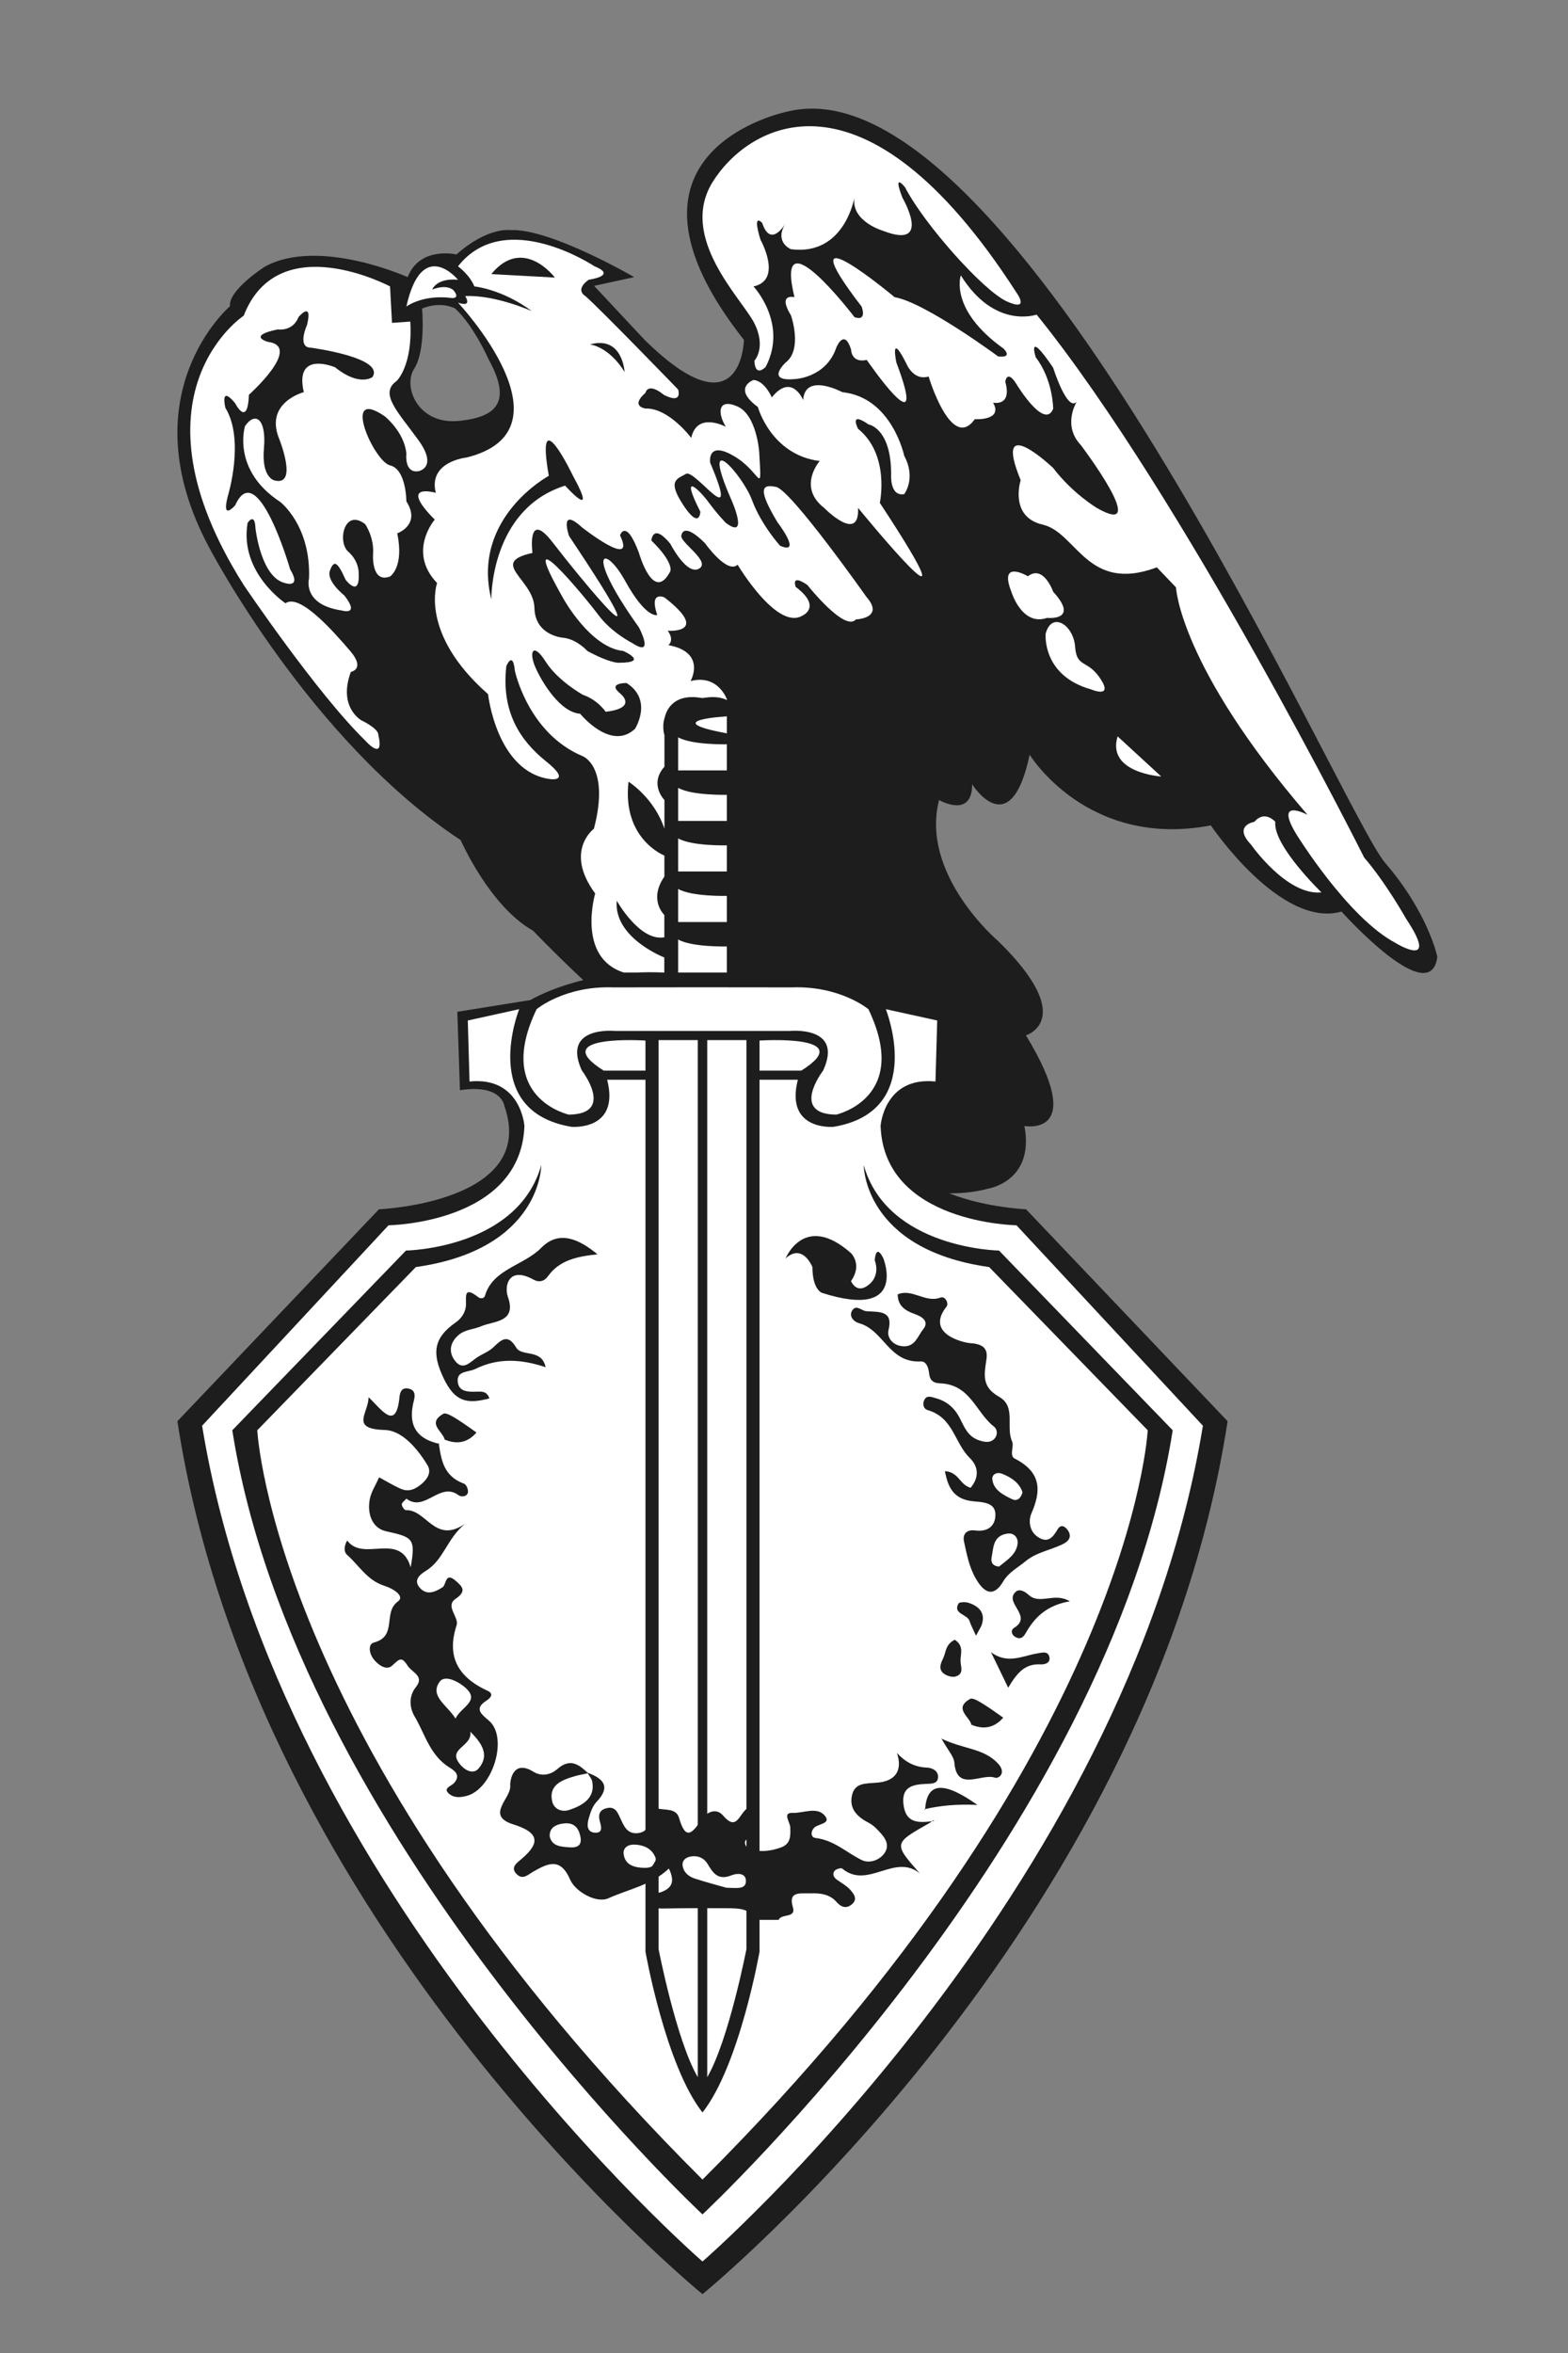 <?xml version="1.0" encoding="utf-8"?>
<!-- Generator: Adobe Illustrator 16.0.0, SVG Export Plug-In . SVG Version: 6.00 Build 0)  -->
<!DOCTYPE svg PUBLIC "-//W3C//DTD SVG 1.1//EN" "http://www.w3.org/Graphics/SVG/1.1/DTD/svg11.dtd">
<svg version="1.1" id="Layer_1" xmlns="http://www.w3.org/2000/svg" xmlns:xlink="http://www.w3.org/1999/xlink" x="0px" y="0px"
	 width="300px" height="450px" viewBox="0 0 300 450" enable-background="new 0 0 300 450" xml:space="preserve">
<rect x="0" y="0" width="300" height="450" fill="#808080" stroke="none"/>
<g>
	<path fill="#1D1D1D" d="M265,165.003c-8.333-9.667-71-154.333-114.333-143.667c0,0-37.001,7.33-8.334,43.665c0,0-0.333,18.333-19,0
		l-9.667-10.333l7.667-1.667c0,0-16-9.333-23.667-9c0,0-4.333-0.667-10.333,4.667c0,0-7-1.667-9.333,4.333c0,0-17-7.667-27.333-2
		c0,0-7,4.455-6.667,7.561c0,0-19.667,16.799-4,46.119c0,0,19.273,36.986,48.137,55.986c0,0,5.529,12.666,13.863,17.333
		c0,0,54.667,58,87,49.334c0,0,9-1.334,7-12c0,0,12.247,2.333,0.29-17.333c0,0,10.043-3-5.29-18c0,0-14.999-12.667-11.333-27
		c0,0,6.333,3.667,6.333-3c0,0,7.333,11.667,11-5.667c0,0,11.001,18.042,34.667,13.521c0,0,13.334,19.813,25,16.479
		c0,0,17,19,18.333,8.667C275,183,273.333,174.669,265,165.003z M87.75,80.5C80,81.25,77,74,79.25,70.5s1.5-11.5,1.5-11.5
		c3.75-1.5,6.32,0,6.32,0c3.571,3.25,6.43,9.75,6.43,9.75C97.75,76.5,95.5,79.75,87.75,80.5z"/>
	<path fill="#FFFFFF" d="M87.625,53.5c0,0-6.875-8.375-9.875,5.125c0,0,3.125-2.375,8.75-1.625c0,0,1.625,0.125,0.25-1.5
		c0,0-1.125-1.25-4.063-0.125C82.688,55.375,83.5,53.125,87.625,53.5z"/>
	<path fill="#FFFFFF" d="M165.75,114.125c0,0-14.375-20.375-17.25-21s-3.5,0.5,0.25,6.75c0,0,4.875,6.375,0.5,4.5
		c0,0-3.625-4-5.375-8.75S133.625,81.25,140,95.75c0,0,3.375,7.625-1.125,4.25c0,0-1.5-1.5-3.25-3.875s-5.75-6.375-1.625,1.75
		c0,0-0.125,3.5-3.25-1.25s-1.25-5,0.5-6s10.625,12,4.625-2.125c0,0-0.685-4.375,4.596-1.25s5.279,8.125,4.779-0.875
		c0,0-0.5-7-4.125-8.625s-4,1-2.25,3.875c0,0-5.5-3-6.625,2.125c0,0-4.258-5.75-8.754-5.625c0,0-3.004-0.375,0-3
		c0,0,0.379-2.125,3.504,0.375c0,0,3.5,2,2.75-1c0,0-14.875-15.375-17.75-17.875c0,0-2.125-1.125,0.625-3.125
		c0,0,5.625-0.761,1.125-2.568c0,0-17.125-11.443-26.125,0c0,0,2.25,1.625,3.125,3.847c0,0,5.25,0.471,11,4.721
		c0,0-7.002-3.149-12.75-2.875c0,0,1.504,2.262-1.375,1.25c0,0,22.875,24.375,1.625,29.625c0,0-7.375,0.75-5.875,6.75
		c0,0-7.402-2.125-0.201,5.125c0,0-5.299,6.125,0.451,12.125c0,0-3.5,9.625,9.75,21.25c0,0,1.625,14.875,11.875,16.25
		c0,0,4.25,0.625-0.75-3.375s-8.625-9.5-7.625-18.25c0,0,1.25-3,1.625,0.875c0,0,2.5,12,13,16.375c0,0,5.25,2,2.125,13.875
		c0,0-5.75,4.25,0.25,12.375c0,0-3.625,12.25,5.5,15.125h7.75v-2.875c0,0-9.75-3.75-9.125-10.875c0,0,4.375,7.875,9.125,7V175
		c0,0-3.125-2.875,0-7.375v-4c0,0-8.125-3.125-6.875-14.125c0,0,4.875,3,6.875,9V153c0,0-3-3,0-6.375v-6c0,0-2.875-9,12-6.75
		c0,0-1.625-5-7-3.625c0,0,3.125-5.5-4.25-6.875c0,0,1.25-0.875-0.125-2.75c0,0,8.375,0.625-0.625-6.375c0,0-3-1.375-1.375,3.375
		c0,0-2.125,0.75-6.125-6.5s-8-6,2.625,8.875c0,0,3.125,5.875-1.25,3c0,0-4-2-6.5-5.375s-16.5-20.25-6.625-3
		c0,0,5.125,9.241,11.375,9.871c0,0,5.125,2.254-0.875,2.254c0,0-1.625,0.116-6-2.254c0,0-1.875-2.121-4.375-2.496
		c0,0-5.625-0.25-5.75-5.75s-8.875-8.625-0.375-10.5c0,0-1.125-8.5,3.875-2s23.25,28.875,3.125-1.25c0,0-2-5.75,2.5-1.625
		c0,0,10.5,8.25,7.25,1.5c0,0,1.125-3.375,3.625,3.375c0,0,2.75,9.75,6,3.5c0,0,0.75-1.625-3.625-5.875c0,0,0.25-3.5,3.625,0.625
		c0,0,3.125,6.125,5.5,4.75s-3.875-5.125-3.375-6.375c0,0,0.25-2.75,4.5,1.5c0,0,4.25,6,6.25,4.125c0,0,7.5,12.625,12.375,9.75
		c0,0,3.875-1.625-1.25-5.5c0,0-1.06-2.625,2.221-0.375c0,0,7.154,9.057,9.279,6.591C163.75,118.466,169.375,118.25,165.75,114.125z
		 M104.375,126.5c2.375,3.75,7.141,6.375,7.141,6.375c2.892,1,4.359,3.25,4.359,3.25c6.375-0.75,2.75-3.53,2.75-3.53
		c-2.5-2.03,1.25-1.97,1.25-1.97c5.125,3.25,1.625,8.75,1.625,8.75c-4.625,4.375-10.5-2.875-10.5-2.875
		c-3.75-0.25-7.25-5.875-8.564-8.875C101.122,124.625,102,122.75,104.375,126.5z M94,52.417c6.094-7.415,12.167,0.667,12.167,0.667
		L94,52.417z M108.125,92.875C93.75,97.375,94,114.625,94,114.625C90.125,99,105,91,105,91c-2.653-15.18,4.625,0,4.625,0
		C114.625,100.125,108.125,92.875,108.125,92.875z M112.875,65.875c6.25-1.75,6.625,5.25,6.625,5.25
		C116.41,66.184,112.875,65.875,112.875,65.875z"/>
	<path fill="#FFFFFF" d="M74.625,54.779c0,0-21.375-11.404-28,5.596c0,0-23,15.125,0,51.5c0,0,14,20.75,23.25,29.75
		c0,0,3.75,4.25,2.5-1.125c0,0,0.25-1-3.25-2.75c0,0-4.5-2.5-2-9.25c0,0,2.875-0.509-0.125-4.004s-9.625-11.121-12.375-9.121
		c0,0-8.875-5.875-7.25-15.375c0,0,1.375-2.125,1.5,1c0,0,1,9.375,5.625,10.5c0,0,3.276,1.125,1.014-2.625
		c0,0-6.261-21.684-10.514-12.25c0,0-2.75,3.25-1.375-1.875c0,0,3.25-10.625-0.5-16.75c0,0-1.125-4.5,1.875-0.875
		c0,0,2.375,4.75,2.625-1.625c0,0,10.375-9.25,3.625-10.125c0,0-4.125-1.125,1.875-2.375c0,0,2.875,0.5,4-2.375
		c0,0,2.75-3.25,1.625,1.5c0,0-2,4.375,0.75,4.375c0,0,14.25,1.875,11.75,5.625c0,0-2.5,1.875-7.125-1.875c0,0-7.875-3.375-6,4.75
		c0,0-7.25,1.875-4.875,8.5c0,0,4,9.625-0.75,8.375c0,0-2.5-0.5-2-6.125s-1.64-7.141-3.625-4.25c0,0-2.625,8.375,6.75,14.5
		c0,0,5.875,4.5,5.5,14.625c0,0-1.375,5,6.25,6.125c0,0,3.625,1.125,0.5-2.875c0,0-3.5-2.75-2.75-4.75s1.375-1.875,3,1.75
		c0,0,2.75,3.625,2.5-1.25c0,0,0.125-2.25-2-4.125s-0.75-8.375,3.25-5.25c0,0,1.75,2.5,1.5,5.75c0,0-0.375,5.625,3.25,4.25
		c0,0,2.75-1.75,1.375-8.25c0,0,4.625-1.625,1.75-6.125c0,0,0-6.125-3.125-6.875s-9.5-15.25-1-9.375c0,0,3.75,3,4.125,7.125
		c0,0-0.451,3.75,2.273,3.375c0,0,3.899-0.625,0-6c-3.898-5.375-7.523-8.875-4.148-11.25c0,0,3.125-2.876,2.625-11.375L75,61.75
		L74.625,54.779z"/>
	<path fill="#FFFFFF" d="M144.333,68.999c0,0,2.333-2.5,0-7.167s-14.594-16.334-8-27.002C142.926,24.162,165,10.163,194.5,55.996
		c0,0,2.666,3.665-1.834,1.665s-15.875-14.806-19.5-21.833c0,0-2.5-3.167-0.5,2c0,0,5.834,10-3.666,6.333c0,0-6.333-1.833-5.5-6.5
		c0,0-1.834,11.333-12.167,10c0,0-3.333-1.333-1-5c0,0-2.833,5-4.5,0c0,0-1.999-2.294-0.333,3.186c0,0,4.332,7.717-1.334,8.932
		c0,0,6.655,7.102,2.334,15.381C146.5,70.16,144.5,72.337,144.333,68.999z"/>
	<path fill="#FFFFFF" d="M198.333,60.167c0,0-8.035,2.9-14.5-7.5c0,0-2.333,6.5,8.167,14c0,0,1.944,1.833-1.027,1.5
		c0,0-13.972-10.333-19.806-11.333c0,0-21.477-17.917-6.321,1.792c0,0,1.154,2.875-1.346,2.042c0,0-15.5-20.333-11.5-3.833
		c0,0-3.318-0.833-0.659,3.5c0,0,2.276,6.5-1.032,9c0,0-3.976,3.667,1.691,3.167c0,0,6-0.167,8-6c0,0,1.499-3.833,2.833,0.333
		c0,0,0,2.667,3,2c0,0,12.218,17.786,5.667,0.5c0,0-1.38-6.5,2.144,0.667c0,0,1.357,2.833,4.023,2c0,0,4.333,14.5,8.833,8.167
		c0,0,5.5,0.333,3.5-3.167c0,0,3.692,0.833,2.333-4c0,0,0.334-2.5,2.167,0.5c0,0,5.333,8.833,7,4.667c0,0,0.001-5.5-3.333-9.833
		c0,0-1.834-5.667,3.333,2c0,0,2.667,8.5,4.5,6.5c0,0-2.834,4.5,0.833,8.333c0,0,13.666,18.09,3,11.961c0,0-4.666-2.796-8.333-7.629
		c0,0-11.766-11.167-6.216,2.333c0,0-2.284,7,4.216,8.5s8.499,13.167,21.833,8.167l3.667,3.833c0,0,0.64,15.019,25.167,43.499
		c0,0-6.5-3.5-2.167,3.667c0,0,9.833,16,19,20.833c0,0,8.667,5.333,2-4.667c0,0-3.833-6.833-8-11.667
		C261,163.996,226.346,94.838,198.333,60.167z"/>
	<path fill="#FFFFFF" d="M147.667,76.001c0,0-1.333-3.167-3.5-3.333c0,0-4.167,1.5,0.833,5.167c0,0,2.499,9.166,11.833,10.333
		c0,0-4.332,4.919,0.834,8.959c0,0,6.834,6.959,6.5,0c0,0,24.568,30.059,4.166-0.959c0,0,2.001-9.167-4.166-14.167
		c0,0-1.833-3.5,2-0.833c0,0,4.325,0.661,4.333,9.5c0,0-0.333,4.333,2.5,3.833c0,0,2.333-3,0-7.333c0,0-2.333-11.167-11.833-12.167
		c0,0-7.166-3.833-7.5,1.5C153.667,76.501,151.5,71.234,147.667,76.001z"/>
	<path fill="#FFFFFF" d="M240,157.167c0,0-4.167,0.667-0.667,4.333c0,0,6.833,9.833,13.5,9.167c0,0-9.333-9-8.833-13.5
		C244,157.167,241.987,154.833,240,157.167z"/>
	<path fill="#FFFFFF" d="M213.833,140.833l8.334,7.667C222.167,148.5,211.666,147.833,213.833,140.833z"/>
	<path fill="#FFFFFF" d="M201.5,113.167c0,0-1.833-5.253-4.833-2.96c0,0-5.667-3.373-3.167,2.96c0,0,2.001,6.667,6.834,5
		C200.334,118.167,206.666,118.834,201.5,113.167z"/>
	<path fill="#1D1D1D" d="M196.314,231.271c0,0-30.5-1.271-24-19.771c0,0,0.5-4.25,8.5-3l0.5-15l-14-2.25c0,0-9.75-6-25.625-5.25
		l-0.121-48.967c0,0-0.817-4.745-7.16-3.514c-6.344-1.231-7.161,3.514-7.161,3.514L127.125,186
		c-15.875-0.75-25.625,5.25-25.625,5.25l-14,2.25l0.5,15c8-1.25,8.5,3,8.5,3c6.5,18.5-24,19.771-24,19.771l-38.56,40.531
		c14.941,97.305,100.467,166.945,100.467,166.945s85.523-69.643,100.466-166.945L196.314,231.271z"/>
	<path fill="#FFFFFF" d="M123.496,204.75V199c0,0-19.121-1.25-7.996,5.75H123.496z"/>
	<path fill="#FFFFFF" d="M126,198.914V372.75c0,0,3.402,17.5,7.5,24.5V198.914H126z"/>
	<path fill="#FFFFFF" d="M145.318,204.75V199c0,0,19.121-1.25,7.996,5.75H145.318z"/>
	<path fill="#FFFFFF" d="M142.814,198.914V372.75c0,0-3.402,17.5-7.5,24.5V198.914H142.814z"/>
	<path fill="#FFFFFF" d="M166.148,193c0,0-5.393-4.5-14.612-4.167l-17.129-0.018l-17.128,0.018
		c-9.22-0.333-14.611,4.167-14.611,4.167c-8.167,17,6.167,20.167,6.167,20.167c8.924-0.095,2.5-8.417,2.5-8.417
		c-4.002-8.666,6.425-7.583,6.425-7.583h16.648h16.647c0,0,10.427-1.083,6.425,7.583c0,0-6.424,8.322,2.5,8.417
		C159.98,213.167,174.314,210,166.148,193z"/>
	<path fill="#FFFFFF" d="M129.75,186h9.313v-4.995c0,0-6.709,0.167-9.313-1.333V186z"/>
	<path fill="#FFFFFF" d="M129.75,176.333h9.313v-4.995c0,0-6.709,0.167-9.313-1.333V176.333z"/>
	<path fill="#FFFFFF" d="M129.75,166.667h9.313v-4.995c0,0-6.709,0.167-9.313-1.333V166.667z"/>
	<path fill="#FFFFFF" d="M129.75,157h9.313v-4.995c0,0-6.709,0.167-9.313-1.333V157z"/>
	<path fill="#FFFFFF" d="M129.75,147.334h9.313v-4.995c0,0-6.709,0.167-9.313-1.333V147.334z"/>
	<path fill="#FFFFFF" d="M194.48,234.33c0,0-25.333-0.334-26-19c0,0,0.667-9.497,10.5-8.497l0.334-11.667L169.48,193
		c0,0,7.834,19.5-10,22.5c0,0-9.333,0.833-6.833-9h-7.329v166.75c0,0-3.817,21.75-10.91,30.75c-7.094-9-10.911-30.75-10.911-30.75
		V206.5h-7.329c2.5,9.833-6.833,9-6.833,9c-17.833-3-10-22.5-10-22.5l-9.833,2.167l0.333,11.667c9.833-1,10.5,8.497,10.5,8.497
		c-0.667,18.666-26,19-26,19l-35.667,38.335c14.666,89.666,95.74,159.834,95.74,159.834s81.073-70.168,95.74-159.835L194.48,234.33z
		"/>
	<polygon fill="#FFFFFF" points="116.667,353.759 119.167,359.093 123.496,359.093 126.167,354.593 128.667,355.593 
		130.833,361.593 139.064,363.593 145.5,361.426 142,356.259 133.667,352.593 123.496,351.213 117.833,352.093 	"/>
	<path fill="#1D1D1D" d="M178.571,348.115c-0.287,0.203-0.557,0.435-0.865,0.607c-6.76,3.828-6.763,3.826-1.736,9.542
		c-4.825-3.907-9.969,3.175-14.837-0.913c-0.195-0.162-1.135,0.086-1.403,0.385c-0.512,0.567-0.308,1.23,0.34,1.709
		c0.839,0.621,1.818,1.127,2.499,1.861c0.808,0.871,1.683,1.969,0.257,3.012c-1.099,0.803-2.028,0.268-2.785-0.586
		c-1.281-1.447-3.015-1.705-4.92-1.637c-1.958,0.07-4.386-0.529-3.413,2.688c0.639,2.117-2.28,1.142-2.733,2.384
		c-1.466,0-2.935,0-4.4,0c-1.121-2.275-3.403-2.212-5.589-2.228c-4.015-0.027-8.03-0.025-12.043,0.055
		c-1.43,0.027-2.57-0.184-2.973-1.572c-0.68-2.354,1.477-1.2,2.385-1.514c2.478-0.854,2.695-2.306,1.618-4.563
		c-3.309,3.181-7.757,3.959-11.559,5.687c-2.342,1.063-6.357-1.326-7.312-3.527c-1.844-4.256-4.139-3.235-7.004-1.605
		c-1.083,0.615-2.069,1.725-3.276,0.489c-1.217-1.246,0.047-2.099,0.966-2.878c3.543-3.004,3.479-5.02-1.562-6.598
		c-5.444-1.705-0.438-4.924-0.604-7.387c-0.066-0.983,0.511-5.119,4.446-2.682c1.602,0.99,3.348,0.541,4.552-0.514
		c2.49-2.182,4.161-0.86,5.9,0.794c-0.87,0.192-1.762,0.334-2.616,0.584c-2.533,0.741-4.909,1.727-4.276,4.733
		c0.326,1.549,1.831,2.198,3.342,1.684c2.627-0.896,4.908-2.287,4.346-5.376c-0.111-0.611-0.625-1.163-0.954-1.742
		c3.24,1.161,4.47,2.767,1.783,5.585c-0.79,0.829-1.181,2.049-1.501,3.15c-0.325,1.119-0.477,2.686,1.234,2.754
		c1.604,0.063,1.1-1.344,0.864-2.266c-0.284-1.107-0.104-2.021,1.201-2.392c1.733-0.491,2.187,0.731,2.699,1.812
		c0.657,1.379,1.221,3.063,3.235,2.939c2.136-0.131,2.341-1.756,2.309-3.359c-0.016-0.748-0.219-2.173,1.13-1.545
		c1.525,0.713,3.989-0.158,4.619,2.025c1.253,4.354,2.513,2.934,4.331,0.21c0.77-1.152,2.647-2.376,4.094-0.688
		c2.594,3.021,2.972-0.181,4.619-1.422c0.299,2.176,5.092,3.678-0.03,5.932c-0.791,0.348-0.407,1.635,0.646,1.945
		c1.987,0.588,4.034,0.297,5.893-0.396c1.836-0.685,1.769-2.278,1.707-3.845c-0.037-0.961-1.563-2.828,0.442-2.738
		c2.051,0.09,4.68-1.283,6.182,0.548c1.238,1.511-1.21,1.526-1.979,2.237c-0.816,0.754-0.728,1.904,0.177,2.011
		c3.61,0.426,5.94,2.815,8.885,4.237c1.373,0.664,3.327,0.092,4.333-1.348c0.913-1.302,0.354-2.588-0.621-3.674
		c-0.684-0.764-1.411-1.593-2.324-2.064c-2.261-1.17-3.79-2.66-3.314-5.164c0.503-2.652,2.708-2.364,4.997-2.578
		c3.229-0.303,4.786-2.206,3.635-5.659c1.661,1.784,3.431,2.687,5.693,2.789c1.16,0.054,2.22,0.655,2.173,1.825
		c-0.056,1.371-1.36,1.25-2.457,1.302c-2.674,0.124-4.516,0.743-4.165,3.868c0.421,3.752,2.951,3.613,5.876,3.213L178.571,348.115z
		 M138.964,361.02c1.973,0.033,3.679,0.366,3.75-1.193c0.07-1.545-1.457-1.698-2.791-1.172c-2.611,1.035-3.538-0.523-4.551-2.205
		c-0.654-1.09-1.813-1.641-3.207-1.402c-0.954,0.161-1.673,0.729-1.567,1.697c0.14,1.273,1.087,2.106,2.323,2.515
		C135.122,359.984,137.38,360.564,138.964,361.02z M105.173,351.195c0.43,1.933,2.154,1.969,3.762,2.097
		c1.522,0.12,2.422-0.362,2.125-1.972c-0.309-1.672-1.162-2.819-3.175-2.597C106.395,348.889,105.101,349.49,105.173,351.195z
		 M125.459,355.417c-0.589-1.771-2.108-2.572-4.078-2.644c-1.217-0.043-2.214,0.584-2.059,1.812
		c0.266,2.092,2.022,2.597,3.985,2.636C124.514,357.244,125.464,356.833,125.459,355.417z"/>
	<path fill="#1D1D1D" d="M83.947,276c0.464,3.178,0.911,6.33,4.859,7.758c0.44,0.16,0.829,1.171,0.716,1.691
		c-0.173,0.791-1.273,0.889-1.789,0.504c-3.601-2.687-6.441,3.347-9.979,0.662c-0.316,0.365-0.864,0.721-0.881,1.096
		c-0.019,0.371,0.514,1.105,0.78,1.097c3.948-0.134,5.543,6.54,11.288,2.64c-3.49,2.896-4.044,6.885-7.465,8.972
		c-1.394,0.85-2.343,1.903-1.149,3.245c1.31,1.471,2.846,0.857,4.341-0.104c0.763-0.491,0.466-3.017,2.521-1.239
		c1.287,1.11,2.147,1.979-0.03,3.451c-2.054,1.389,0.699,3.514,0.206,5.027c-1.911,5.84,0.061,9.865,5.947,12.568
		c1.132,0.521,0.689,1.271-0.238,1.867c-2.347,1.514-1.104,2.494,0.468,3.832c3.786,3.224,0.709,13.161-4.316,14.408
		c-1.121,0.277-2.271,0.368-3.147-0.295c-1.553-1.175,0.222-1.541,0.799-2.186c1.115-1.241,0.491-2.135-0.73-2.869
		c-3.888-2.336-4.792-6.434-6.803-9.826c-0.954-1.611-1.246-3.826,0.242-5.672c1.697-2.104-0.812-2.793-1.625-4.098
		c-1.143-1.828-1.58-1.225-2.931,0.013c-1.119,1.026-2.755-0.166-3.609-1.312c-0.755-1.013-1.078-2.789,0.126-3.105
		c4.559-1.203,1.637-5.713,4.576-7.844c1.438-1.043-0.977-2.496-2.493-2.97c-3.385-1.055-4.902-3.899-7.23-5.958
		c-1.033-0.914-0.021-2.811,0.062-2.699c3.073,4.131,10.095-1.828,12.109,5.088c0.988-5.584,0.4-5.748-4.707-6.896
		c-2.791-0.625-3.627-3.527-3.11-6.158c0.277-1.408,1.147-2.723,1.783-4.152c1.4,0.748,2.737,1.576,4.181,2.205
		c1.537,0.67,2.832,0.006,3.962-0.959c1.157-0.99,1.904-2.268,1.11-3.571c-1.885-3.095-4.813-6.64-8.17-6.734
		c-6.759-0.19-3.111-3.188-3.102-6.28c2.643,2.573,5.274,6.52,5.921-0.072c0.083-0.846,0.412-1.777,1.589-1.59
		c1.438,0.229,1.425,1.291,1.153,2.34c-1.056,4.09-0.079,7.176,4.938,8.271L83.947,276z M87.151,328.669
		c1.036-2.216,4.599-3.252,2.113-5.703c-1.144-1.13-4.051-2.834-5.129-1.364C82.109,324.363,85.574,326.1,87.151,328.669z
		 M89.983,331.191c0.425,3.004-4.834,3.166-1.709,6.518c0.896,0.96,2.338,1.607,3.268,0.533
		C93.31,336.197,92.954,334.035,89.983,331.191z"/>
	<path fill="#1D1D1D" d="M180.787,281.344c2.706,0.2,2.774,2.587,4.914,3.189c1.633-1.941,1.578-4.01-0.178-5.726
		c-2.925-2.86-3.095-7.684-8.017-9.129c-0.911-0.269-1.079-1.351-0.542-2.142c0.482-0.713,1.283-0.354,1.981-0.168
		c2.262,0.6,3.712,1.938,4.704,3.871c0.832,1.625,1.485,3.463,3.622,4.197c1.074,0.367,2.205,0.594,3.021-0.32
		c0.632-0.709,0.546-1.771-0.141-2.305c-3.485-2.719-4.464-8.063-10.345-8.261c-1.391-0.048-1.915-0.731-2.037-1.86
		c-0.109-1.037-0.492-2.385-1.623-2.324c-6.062,0.322-7.027-5.963-11.768-7.307c-1.07-0.304-1.967-1.318-1.373-2.361
		c0.77-1.35,1.82,0.004,2.764,0.064c2.534,0.165,5.143-0.139,4.229,3.602c-0.356,1.463,0.848,3.002,2.817,3.105
		c2.298,0.12,2.776-1.977,3.791-3.219c1.231-1.512-0.108-2.43-1.599-2.953c-1.836-0.645-3.229-1.559-3.259-3.753
		c2.805-1.185,5.309,1.71,8.194,0.606c0.898-0.345,1.639,1.123,1.154,1.729c-4.229,5.332,3.54,6.927,4.423,6.976
		c4.168,0.223,3.257,2.553,3.017,4.438c-0.32,2.505-0.139,4.26,2.622,5.838c3.322,1.9,1.211,5.751,2.492,8.559
		c0.411,0.897-0.604,2.699,0.488,3.256c5.063,2.578,5.126,6.088,3.211,10.453c-0.623,1.424-0.423,3.48,1.272,4.574
		c1.905,1.232,2.851-0.004,3.737-1.507c0.65-1.104,1.53-0.479,2.022,0.31c0.679,1.086,0.156,1.922-0.931,2.476
		c-2.362,1.202-5.105,1.563-7.271,3.354c-1.468,1.215-3.231,2.133-4.204,3.782c-2.272,3.859-4.215,1.349-5.311-0.547
		c-1.229-2.124-1.705-4.647-2.228-7.049c-0.267-1.226,0.328-2.334,2.162-2.097c2.652,0.343,3.916-1.127,3.848-3.145
		c-0.07-2.146-2.264-2.262-4.126-2.424C182.487,286.799,181.374,284.5,180.787,281.344z M191.137,299.605
		c1.5-1.236,3.385-2.342,3.565-4.49c0.091-1.09-0.75-2.01-1.965-1.823c-2.799,0.428-2.645,2.713-3.016,4.562
		C189.557,298.673,189.811,299.474,191.137,299.605z M195.633,285.402c-0.542-1.729-2.046-2.832-3.912-3.556
		c-1.035-0.401-1.962,0.147-1.863,1.071c0.219,2.02,2.065,2.98,3.801,3.805C194.586,287.162,195.336,286.552,195.633,285.402z"/>
	<path fill="#1D1D1D" d="M114.314,239.883c-3.838,0.4-7.271,1.098-9.467,4.184c-0.698,0.982-1.682,1.258-2.803,0.64
		c-4.706-2.599-5.611,1.198-4.87,3.312c1.737,4.946-2.741,4.585-5.141,5.629c-1.374,0.6-3.103,0.6-4.354,1.715
		c-1.734,1.543-1.825,3.399-0.563,4.961c1.472,1.821,2.797,0.215,4.071-0.664c1.014-0.699,2.292-1.135,3.151-1.951
		c1.584-1.506,2.814-2.707,4.432,0.021c1.061,1.79,4.881,0.16,5.621,3.742c-4.853-1.614-9.158-1.771-13.423,0.326
		c-1.36,0.668-3.575,0.315-3.397,2.414c0.171,2.014,2.061,1.993,3.755,1.934c0.935-0.032,1.836-0.052,2.31,1.29
		c-4.305,1.143-6.593,0.661-8.753-3.848c-2.272-4.744-1.989-7.698,2.325-10.692c1.167-0.811,1.939-2.077,1.945-3.463
		c0.009-1.677-0.324-3.438,2.313-1.381c0.472,0.369,1.156,0.331,1.332-0.272c1.471-5.063,7.433-5.765,10.742-9.125
		C107.017,235.115,110.897,237.068,114.314,239.883z"/>
	<path fill="#1D1D1D" d="M180.13,332.5c4.147,2.029,8.065,1.813,10.807,4.755c1.687,1.808,0.137,2.968-0.58,2.717
		c-2.567-0.899-7.297,2.81-7.762-2.866C182.494,335.895,181.377,334.754,180.13,332.5z"/>
	<path fill="#1D1D1D" d="M204.69,306.25c-4.354,0.721-6.719,3.023-8.405,6.002c-0.345,0.607-0.803,1.246-1.618,0.99
		c-1.057-0.33-1.478-1.398-0.628-1.928c3.671-2.283-2.11-4.813,0.333-6.921c0.72-0.622,1.785,0.025,2.425,0.614
		C198.947,306.992,201.745,304.432,204.69,306.25z"/>
	<path fill="#1D1D1D" d="M189.602,315.965c3.162,2.408,6.094,0.67,8.929,0.229c0.911-0.142,1.934-0.475,2.229,0.644
		c0.293,1.104-0.734,1.519-1.657,1.467c-3.056-0.171-4.537,1.675-6.207,4.462C191.595,320.078,190.6,318.021,189.602,315.965z"/>
	<path fill="#1D1D1D" d="M85.111,275.393c-0.358-1.652-3.499-3.162-0.3-5.006c0.561-0.322,1.974,0.439,6.355,3.578
		c-1.715,1.964-3.772,2.361-6.225,1.287C84.942,275.25,85.111,275.393,85.111,275.393z"/>
	<path fill="#1D1D1D" d="M185.888,329.925c-0.358-1.653-3.499-3.163-0.301-5.006c0.562-0.323,1.974,0.44,6.354,3.577
		c-1.715,1.965-3.771,2.363-6.225,1.287C185.718,329.781,185.888,329.925,185.888,329.925z"/>
	<path fill="#1D1D1D" d="M176.997,346.143c0.306-5.6,3.817-5.332,10.016-0.956c-3.942-0.188-7.088,0.117-10.164,0.817
		L176.997,346.143z"/>
	<path fill="#1D1D1D" d="M182.675,313.593c1.881,1.244,1.029,2.812,1.103,4.167c0.057,1.044,0.7,2.424-1.013,2.879
		c-0.584,0.154-1.472-0.104-2.01-0.447c-1.336-0.852-0.784-2.051-0.294-3.072C181.011,315.972,180.865,314.477,182.675,313.593z"/>
	<path fill="#1D1D1D" d="M186.734,312.818c-0.604-1.354-1.001-2.062-1.236-2.811c-0.411-1.309-3.289-1.363-2.095-3.361
		c0.17-0.283,1.34-0.301,1.917-0.113c2.117,0.692,3.215,2.018,2.53,4.152C187.704,311.142,187.403,311.557,186.734,312.818z"/>
	<path fill="#1D1D1D" d="M169.011,240.662c0,0,4.768,11.857-11.739,6.596c0,0-1.833-0.596-1.833-4.93c0,0-1.834-4.666-5.136-1.666
		c0,0,3.58-8.897,12.517-1.006c0,0,2.244,2.185,0,5.338c0,0,1.058,2.668,3.441,0.668c0,0,2.2-1.502,1.1-4.668
		C167.36,240.994,167.542,237.662,169.011,240.662z"/>
	<path fill="#FFFFFF" d="M139.064,140.25V137C139.064,137,125.629,137.75,139.064,140.25z"/>
	<path fill="#FFFFFF" d="M200.063,121.176c0,0-0.795,8,8.687,10.667c0,0,4.313,1.833,1.813-2s-4.568-2-4.868-6.167
		C205.396,119.509,201.229,116.843,200.063,121.176z"/>
	<path fill="#1D1D1D" d="M224.369,273.533l-33.232-34.369c0,0-21.359-0.334-25.88-16.333c0,0-0.076,16.093,23.993,19.488
		l30.339,31.215c0,0-3.022,61.301-85.182,143.301c-82.159-82-85.182-143.301-85.182-143.301l30.339-31.215
		c24.069-3.395,23.993-19.488,23.993-19.488c-4.521,16-25.88,16.333-25.88,16.333l-33.232,34.369
		c12.167,77.348,89.918,149.922,89.962,149.963v0.001l0-0.001l0,0.001v-0.001C134.451,423.455,212.202,350.881,224.369,273.533z"/>
</g>
</svg>
